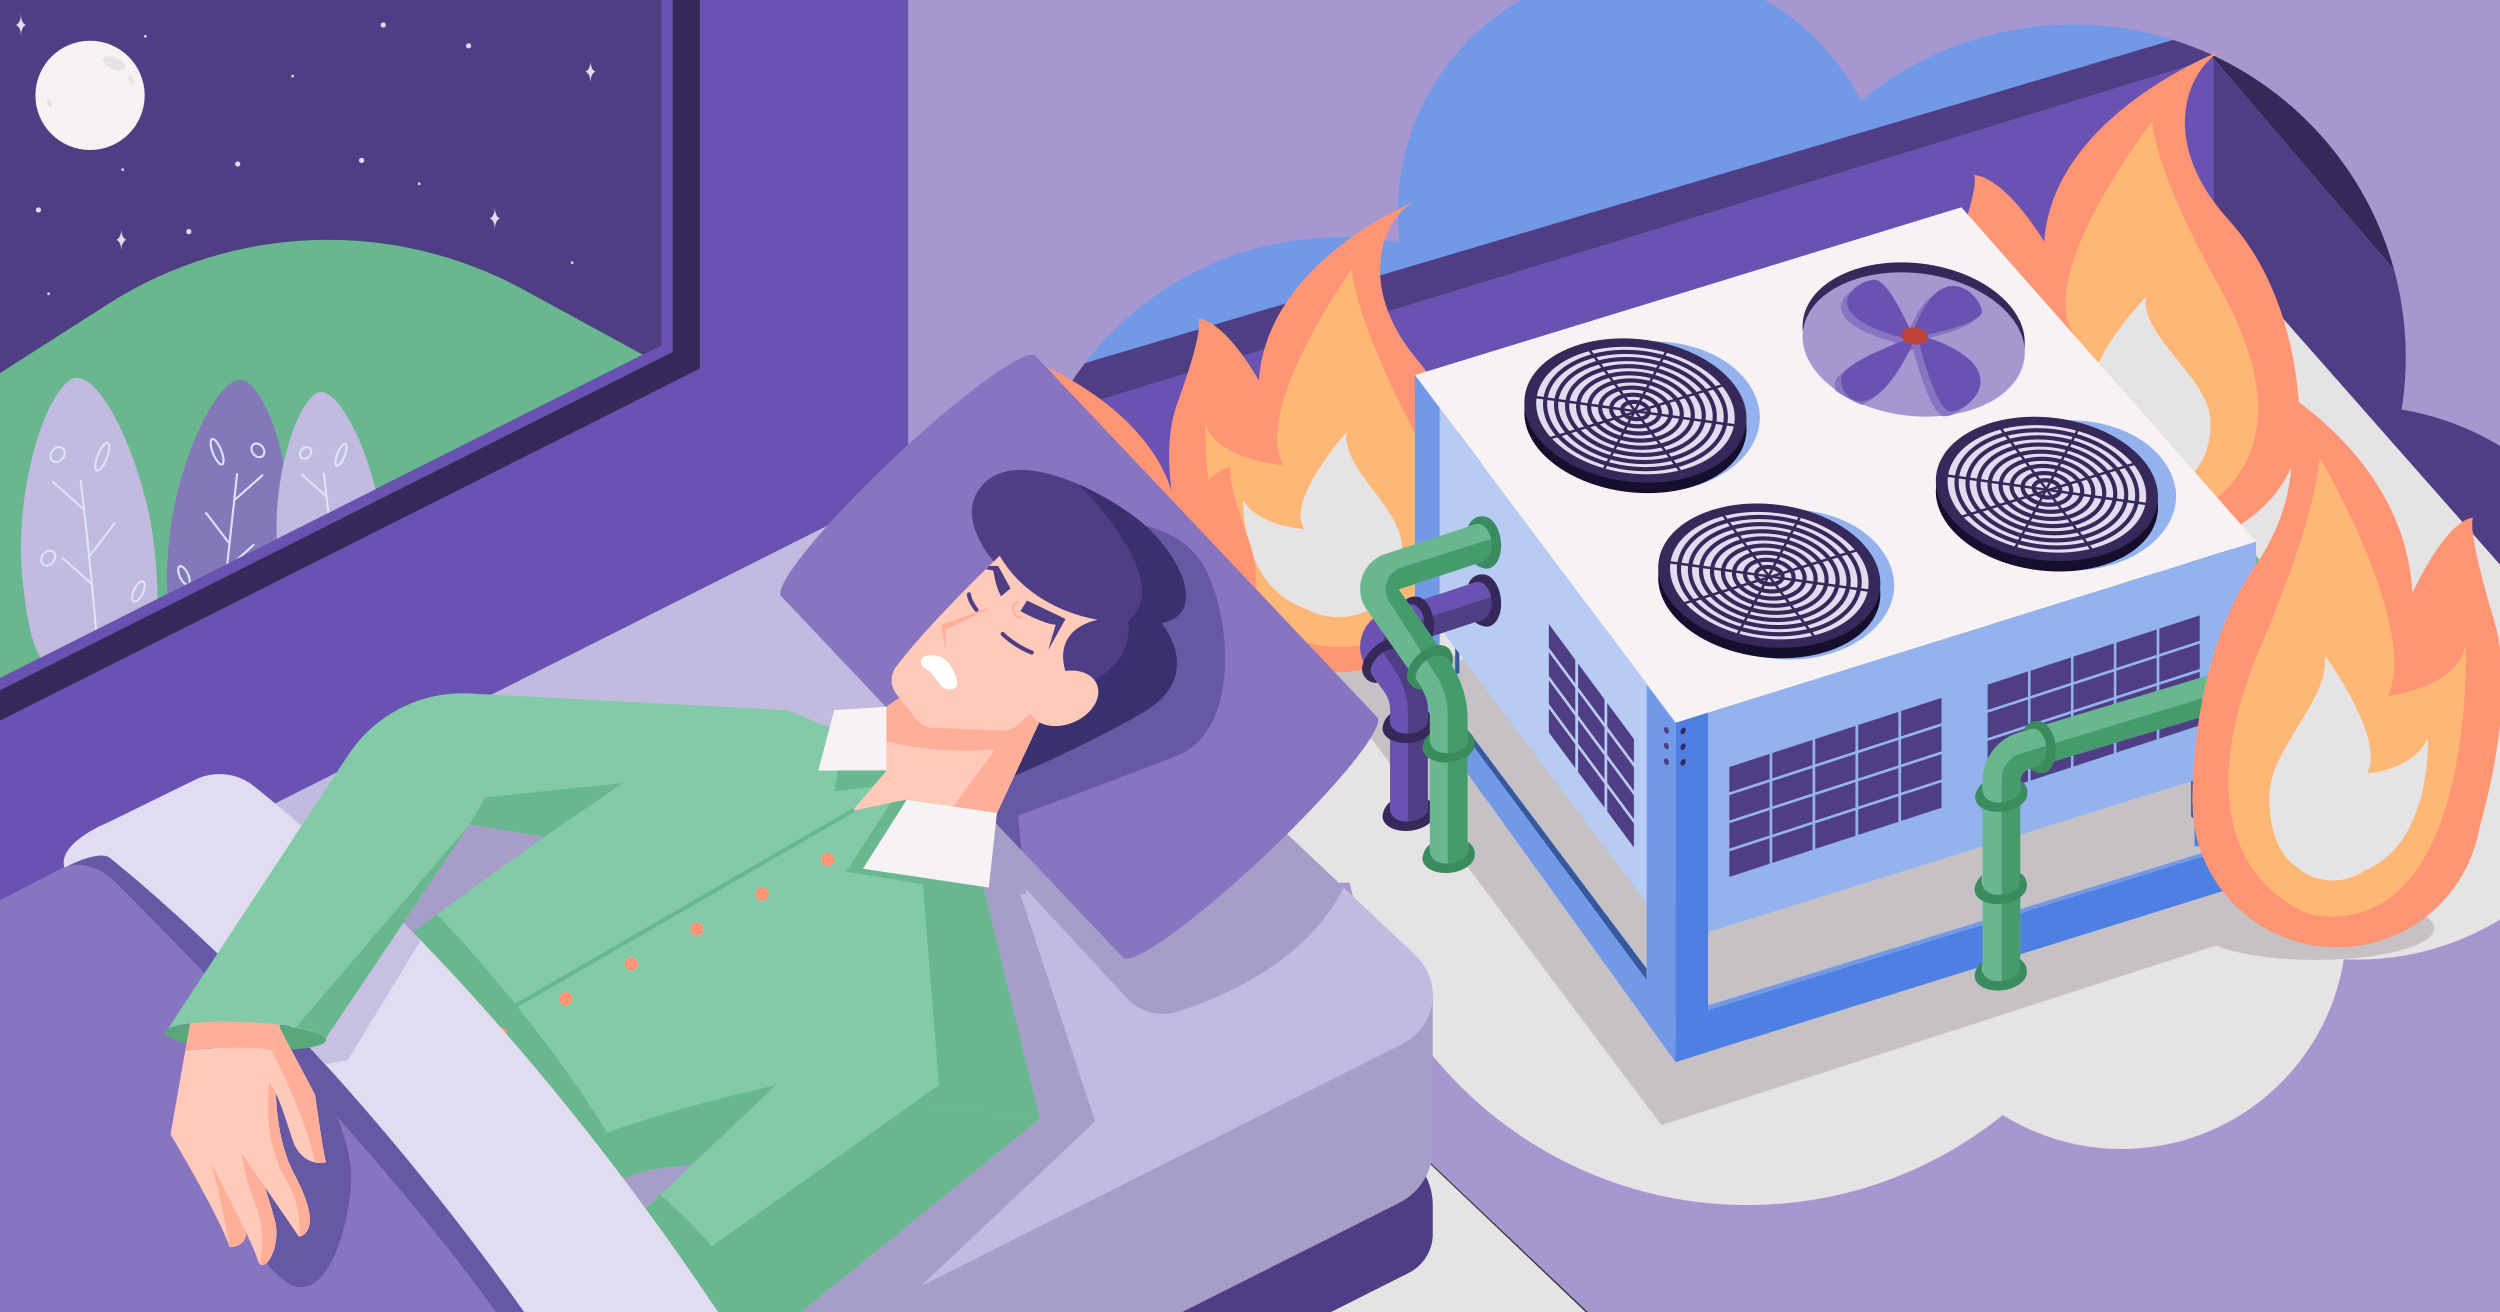 <svg xmlns="http://www.w3.org/2000/svg" xmlns:xlink="http://www.w3.org/1999/xlink" viewBox="0 0 1200 630"><rect x="0" y="0" width="1200" height="630" fill="#333333" stroke="none"/><style><![CDATA[.o{fill:#503e85}.p{fill:#94b3ee}.q{fill:#b8ccf3}.r{fill:#352959}.s{fill:none}.t{stroke-linejoin:round}.u{fill:#69b78e}.v{fill:#e5e3e4}.w{fill:#f0f}.x{stroke-linecap:round}.y{stroke-miterlimit:10}.z{fill:#ffcaba}.AA{fill:#ffaf98}.AB{fill:#6a52b2}.AC{fill:#7199e8}.AD{fill:#ff9575}.AE{fill:#e1dcf0}.AF{stroke-width:2}.AG{fill:#3a8c5f}.AH{fill:#ffb776}.AI{fill:#8875c1}.AJ{fill:#4d80e2}.AK{fill:#f7f3f5}.AL{fill:#150e2d}.AM{stroke:#352959}.AN{stroke:#dbe6f9}.AO{fill:#dbe6f9}.AP{fill:#c3bae0}.AQ{fill:#83cba8}]]></style><path d="M435.9 0v320.2L0 492.9V0z" class="AB"/><path d="M435.9 0v320.2L762.34 630H1200V0z" fill="#a697d1"/><path d="M0 345.88l335.9-168.95V0H0z" class="r"/><path d="M0 325.44l317.44-159.66V0H0z" class="o"/><path d="M761.34 630L435.9 320.2 0 536.9V630z" class="v"/><path d="M995.08 11.82c-38.67 0-74.12 13.75-101.75 36.62A118.27 118.27 0 0 0 847.14-.01H730.1C694.78 20.3 671 58.4 671 102.06c0 4.9.33 9.7.9 14.44-9.18-1.7-18.64-2.63-28.3-2.63-85.58 0-154.95 69.37-154.95 154.95 0 5.6.3 11.1.88 16.54h616.25V56.44c-28.7-27.62-67.72-44.62-110.7-44.62z" class="AC"/><path d="M1062.4 28L505.24 199c-10.6 20.98-16.6 44.7-16.6 69.82a156.89 156.89 0 0 0 1.61 22.35l572.16-176.3V28z" class="AB"/><path d="M1062.4 114.88L490.18 290.63c10.6 75.25 75.24 133.14 153.42 133.14 1.42 0 2.82-.07 4.24-.1 18.66 88.4 97.08 154.74 191.03 154.74 46.38 0 88.95-16.2 122.45-43.2 16.55 10.32 36.1 16.3 57.03 16.3 53.88 0 98.53-39.45 106.68-91.03 2.02.1 4.05.15 6.1.15 25.22 0 48.8-7.03 68.88-19.24V271l-137.6-156.1z" class="v"/><g fill="#c6c1c4"><path d="M642.44 333.4l155 206.6 377.8-122.28L998.55 232.9z"/><ellipse cx="642.44" cy="318.2" rx="57" ry="15.21"/><ellipse cx="571.75" cy="361.98" rx="57" ry="15.21"/><ellipse cx="1111.42" cy="445.54" rx="57" ry="15.21"/></g><path d="M698.5 323.8l2.02-.8V193.04l-2.02-2.97zm354.9-66.92v136.26l-1.64-1.07V257.4z" fill="#35589e"/><path d="M1071.77 251.14l-18.38 5.74v149.3h18.38z" class="AJ"/><g class="AG"><path d="M672.28 292.35a2.92 2.92 0 0 0-.24-.37l-2.38-3.47c-1.72-2.5 1.02-7.36 4.97-10.07s7.8-1.86 9.52.73l1.6 2.35c.6-2.07.5-4.26-.5-6.5-.97-2.18-3.23-3.16-6-2.94-2.12.17-4.54 1.06-6.9 2.67-3.17 2.18-5.55 5.2-6.6 8.12-.74 2.04-.85 4.02-.1 5.6 1.38 2.85 3.8 4.05 6.6 3.9z"/><use xlink:href="#B"/><use xlink:href="#B" x="340.4" y="66.48"/><path d="M1079.57 294.4l-.27-.35-2.7-3.22c-1.95-2.32.3-7.42 3.97-10.5 3.67-3.08 7.6-2.6 9.54-.2l1.83 2.18c.4-2.12.1-4.3-1.12-6.42-1.18-2.07-3.52-2.83-6.24-2.35-2.1.38-4.4 1.5-6.6 3.33-2.95 2.48-5.02 5.73-5.8 8.72-.54 2.1-.45 4.08.45 5.57 1.64 2.7 4.15 3.67 6.93 3.24z"/><use xlink:href="#B" x="393.41" y="50.48"/></g><g class="o"><path d="M1058.46 24.9a159.65 159.65 0 0 0-15.41-5.75l-522.2 155.1a154.74 154.74 0 0 0-15.6 24.73L1062.4 28l-3.95-3.08z"/><path d="M1152.77 196.62a161.27 161.27 0 0 0 1.98-25.12c0-14.46-1.93-28.47-5.54-41.8L1062.4 28v86.87L1200 271v-56.9c-14.22-8.63-30.18-14.68-47.23-17.48z"/></g><path d="M1058.46 24.9l3.95 3.1 86.8 101.7c-12.75-47.16-46.57-85.66-90.75-104.8z" class="r"/><g class="AD"><path d="M709.84 265.62s1.92-55.45-29.33-92.6-15.5-70.24-1.15-76.37c0 0-106.1 42.28-66.32 128.28l96.8 40.7z"/><path d="M577.72 290s-26.28-59.08-12.6-96.5 10.07-40.46 10.07-40.46 14.68-1.64 37.86 46.2S577.72 290 577.72 290z"/><ellipse cx="640.46" cy="265.62" rx="69.38" ry="57.09"/></g><path d="M652.22 309.93s71.27-16.76 24.58-106.7c-27.78-53.52-27.9-74.2-27.9-74.2s-48.24 67.37-32.83 94.4c0 0-34.37-3.3-37.33-20.74 0 0-5.63 117 73.48 107.25z" class="AH"/><g class="v"><ellipse cx="642.44" cy="274.09" rx="26.94" ry="22.16"/><path d="M661.2 290s12.4-6.17 11.74-27.7c-.57-18.7-29.02-37.35-26.65-54.83 0 0-29.63 33.25-20.15 46.45 0 0-21.63-.7-29.33-13.9 0 0-2 41.36 30.13 52.2L661.2 290z"/></g><g class="AD"><path d="M1103.8 205.1s2.23-59.63-34.06-99.58c-36.3-39.95-18-75.53-1.34-82.12 0 0-123.2 45.47-77.02 137.93l112.42 43.77z"/><path d="M950.37 231.32s-30.52-63.53-14.64-103.78 11.7-43.5 11.7-43.5 17.05-1.76 43.97 49.66-41.03 97.63-41.03 97.63z"/><ellipse cx="1023.24" cy="205.11" rx="80.57" ry="61.38"/></g><path d="M1036.9 252.76s82.77-18.03 28.55-114.74c-32.26-57.54-32.4-79.78-32.4-79.78s-56.02 72.44-38.13 101.5c0 0-39.92-3.55-43.36-22.3.01 0-6.53 125.8 85.34 115.32z" class="AH"/><g class="v"><ellipse cx="1025.54" cy="214.22" rx="31.28" ry="23.83"/><path d="M1047.33 231.32s14.4-6.63 13.63-29.78c-.66-20.1-33.7-40.16-30.95-58.96 0 0-34.4 35.76-23.4 49.94 0 0-25.12-.76-34.07-14.96 0 0-2.32 44.47 35 56.14l39.8-2.38z"/></g><path d="M1082.9 259.98l-278.46 86.94-125.3-166.88 262.3-80.56z" class="AK"/><ellipse transform="matrix(.122 -.993 .993 .122 646.629 1053.006)" cx="918.51" cy="161" rx="34.24" ry="53.53" class="r"/><ellipse transform="matrix(.122 -.993 .993 .122 641.881 1057.207)" cx="918.51" cy="165.79" rx="34.24" ry="53.53" fill="#a697d1"/><use xlink:href="#C" class="p"/><ellipse transform="matrix(.122 -.993 .993 .122 465.902 1090.162)" cx="849.15" cy="281.74" rx="34.24" ry="53.53" class="AL"/><g transform="matrix(.122 -.993 .993 .122 470.892 1085.749)"><ellipse cx="849.15" cy="276.71" rx="34.24" ry="53.53" class="r"/><ellipse cx="849.15" cy="276.71" rx="31.24" ry="48.84" class="AE"/></g><g class="w"><use xlink:href="#D"/><path d="M827.36 248.12l.48-.36 44.376 59.106-.48.36z"/></g><g class="r"><use xlink:href="#E"/><path d="M807.48 290.48a.61.61 0 0 1-.58-.43c-.1-.32.08-.66.4-.75l83.84-25.75c.32-.1.66.08.75.4s-.08.66-.4.75l-83.84 25.75c-.05.02-.1.03-.17.03z"/><use xlink:href="#F"/><use xlink:href="#G"/></g><g class="w"><use xlink:href="#D"/><path d="M854.56 308.58c-22.54 0-44.6-10.35-51.9-25.35-3.3-6.74-3.27-13.6.06-19.84 4.9-9.17 16.6-15.86 31.32-17.9 25.6-3.54 53.25 7.54 61.6 24.7h0c3.3 6.74 3.26 13.6-.06 19.84-4.9 9.17-16.6 15.86-31.32 17.9-3.22.44-6.47.65-9.7.65zm-10.8-63.14c-3.22 0-6.45.2-9.65.65-14.53 2-26.07 8.58-30.87 17.58-3.23 6.06-3.25 12.73-.05 19.3 8.26 16.94 35.62 27.87 61 24.36 14.53-2 26.07-8.58 30.87-17.58 3.23-6.06 3.25-12.73.05-19.3-7.22-14.8-29.02-25-51.34-25z"/></g><g transform="matrix(.122 -.993 .993 .122 470.892 1085.749)" class="s t AF AM"><ellipse cx="849.15" cy="276.71" rx="4.11" ry="6.42"/><ellipse cx="849.15" cy="276.71" rx="7.5" ry="11.72"/><ellipse cx="849.15" cy="276.71" rx="10.89" ry="17.02"/><ellipse cx="849.15" cy="276.71" rx="14.28" ry="22.33"/><ellipse cx="849.15" cy="276.71" rx="17.67" ry="27.63"/><ellipse cx="849.15" cy="276.71" rx="21.06" ry="32.93"/><ellipse cx="849.15" cy="276.71" rx="24.45" ry="38.23"/><ellipse cx="849.15" cy="276.71" rx="27.84" ry="43.54"/><ellipse cx="849.15" cy="276.71" rx="31.24" ry="48.84"/></g><use xlink:href="#C" x="135.33" y="-42.74" class="p"/><ellipse transform="matrix(.122 -.993 .993 .122 624.183 1185.944)" cx="982.43" cy="240.16" rx="34.24" ry="53.53" class="AL"/><g transform="matrix(.122 -.993 .993 .122 629.172 1181.531)"><ellipse cx="982.43" cy="235.13" rx="34.24" ry="53.53" class="r"/><ellipse cx="982.43" cy="235.13" rx="31.24" ry="48.84" class="AE"/></g><g class="w"><use xlink:href="#H"/><path d="M960.643 206.545l.48-.36 44.376 59.106-.48.36z"/></g><g class="r"><use xlink:href="#E" x="133.28" y="-41.57"/><use xlink:href="#I"/><use xlink:href="#F" x="133.3" y="-41.58"/><path d="M966.9 264.35c-.1 0-.2-.02-.28-.07-.3-.16-.4-.52-.25-.8l30.37-57.3c.16-.3.52-.4.82-.25.3.16.4.52.25.82l-30.37 57.3a.63.63 0 0 1-.54.31z"/></g><g class="w"><use xlink:href="#H"/><path d="M987.84 267c-22.54 0-44.6-10.35-51.9-25.35-3.3-6.74-3.27-13.6.06-19.84 4.9-9.17 16.6-15.86 31.32-17.9 25.6-3.54 53.25 7.54 61.6 24.7h0c3.3 6.74 3.27 13.6-.06 19.84-4.9 9.17-16.6 15.86-31.32 17.9-3.22.43-6.47.65-9.7.65zm-10.8-63.15c-3.22 0-6.45.2-9.65.65-14.53 2-26.07 8.58-30.87 17.58-3.23 6.06-3.25 12.73-.05 19.3 8.26 16.94 35.62 27.87 61 24.36 14.53-2 26.07-8.58 30.87-17.58 3.23-6.06 3.25-12.73.05-19.3-7.22-14.8-29.02-25-51.34-25z"/></g><g transform="matrix(.122 -.993 .993 .122 629.172 1181.531)" class="s t AF AM"><ellipse cx="982.43" cy="235.13" rx="4.11" ry="6.42"/><ellipse cx="982.43" cy="235.13" rx="7.5" ry="11.72"/><ellipse cx="982.43" cy="235.13" rx="10.89" ry="17.02"/><ellipse cx="982.43" cy="235.13" rx="14.28" ry="22.33"/><ellipse cx="982.43" cy="235.13" rx="17.67" ry="27.63"/><ellipse cx="982.43" cy="235.13" rx="21.06" ry="32.93"/><ellipse cx="982.43" cy="235.13" rx="24.45" ry="38.23"/><ellipse cx="982.43" cy="235.13" rx="27.84" ry="43.54"/><ellipse cx="982.43" cy="235.13" rx="31.24" ry="48.84"/></g><use xlink:href="#C" x="-64.48" y="-80.59" class="p"/><ellipse transform="matrix(.122 -.993 .993 .122 488.21 956.827)" cx="784.94" cy="202.46" rx="34.24" ry="53.53" class="AL"/><g transform="matrix(.122 -.993 .993 .122 493.199 952.414)"><ellipse cx="784.94" cy="197.43" rx="34.24" ry="53.53" class="r"/><ellipse cx="784.94" cy="197.43" rx="31.24" ry="48.84" class="AE"/></g><g class="w"><use xlink:href="#J"/><path d="M763.14 168.842l.48-.36 44.376 59.106-.48.36z"/></g><g class="r"><path d="M807.15 227.55c-.18 0-.36-.08-.48-.24l-44.34-59.06c-.2-.27-.15-.64.12-.84s.64-.15.84.12l44.34 59.06c.2.27.15.64-.12.84a.62.62 0 0 1-.36.12z"/><use xlink:href="#I" x="-197.5" y="-37.7"/><path d="M833.3 204.88c-.03 0-.06 0-.1-.01l-96.8-13.78a.6.6 0 0 1-.51-.68c.05-.33.36-.55.68-.5l96.8 13.78a.6.6 0 0 1 .51.68.6.6 0 0 1-.59.52z"/><use xlink:href="#G" x="-64.21" y="-79.28"/></g><g class="w"><use xlink:href="#J"/><path d="M790.35 229.3c-22.54 0-44.6-10.35-51.9-25.35-3.3-6.74-3.27-13.6.06-19.84 4.9-9.17 16.6-15.86 31.32-17.9 25.6-3.54 53.25 7.54 61.6 24.7 3.3 6.74 3.27 13.6-.06 19.84-4.9 9.17-16.6 15.86-31.32 17.9-3.22.43-6.48.65-9.7.65zm-10.8-63.15c-3.22 0-6.45.2-9.65.65-14.53 2-26.07 8.58-30.87 17.58-3.23 6.06-3.25 12.73-.05 19.3 8.26 16.94 35.62 27.87 61 24.36 14.53-2 26.07-8.58 30.87-17.58 3.23-6.06 3.25-12.73.05-19.3-7.22-14.8-29.03-25-51.34-25z"/></g><g transform="matrix(.122 -.993 .993 .122 493.199 952.414)" class="s t AF AM"><ellipse cx="784.94" cy="197.43" rx="4.11" ry="6.42"/><ellipse cx="784.94" cy="197.43" rx="7.5" ry="11.72"/><ellipse cx="784.94" cy="197.43" rx="10.89" ry="17.02"/><ellipse cx="784.94" cy="197.43" rx="14.28" ry="22.33"/><ellipse cx="784.94" cy="197.43" rx="17.67" ry="27.63"/><ellipse cx="784.94" cy="197.43" rx="21.06" ry="32.93"/><ellipse cx="784.94" cy="197.43" rx="24.45" ry="38.23"/><ellipse cx="784.94" cy="197.43" rx="27.84" ry="43.54"/><ellipse cx="784.94" cy="197.43" rx="31.24" ry="48.84"/></g><path d="M679.15 180.04v105.3l125.3 166.87V346.92z" class="q"/><path d="M1082.9 365.26V259.98l-278.46 86.94V452.2z" class="p"/><path d="M691.03 336.25V195.87l-11.88-15.83V335.4l33.28 47.07h12.7l-34.1-46.23" class="AC"/><path d="M691.03 336.25L790.4 470.6v-5.64L693.16 335.4z" fill="#35589e"/><path d="M676.25 397.7a9.04 9.04 0 0 1-9.04-9.04v-47.8a15.2 15.2 0 0 0-2.87-8.92l-8.3-11.57c-3.2-4.57-4.02-10.23-2.26-15.52s5.8-9.33 11.1-11.08l43.1-14.24a9.04 9.04 0 0 1 11.42 5.75c1.57 4.74-1 9.86-5.75 11.43l-42.3 13.98 7.68 10.7c4.1 5.7 6.27 12.44 6.27 19.47v47.8c.01 5-4.04 9.04-9.04 9.04z" class="AB"/><path d="M685.3 388.65v-47.8c0-7.03-2.17-13.76-6.27-19.47l-7.68-10.7 42.3-13.98c4.7-1.55 7.25-6.57 5.8-11.27l-49.93 16.1c-5.47 1.76-7.78 8.25-4.65 13.07l5.04 7.76a36.44 36.44 0 0 1 5.88 19.85v55.44c.15.01.3.02.46.02 5 .03 9.05-4.02 9.05-9.02z" class="o"/><g class="r"><use xlink:href="#K"/><use xlink:href="#K" x="32.22" y="-10.65"/><path d="M661.25 327.8l-.25-.4-2.5-3.64c-1.8-2.62 1.07-7.72 5.22-10.57s8.2-1.96 10 .77l1.7 2.46c.62-2.17.53-4.48-.52-6.83-1.02-2.28-3.4-3.32-6.28-3.1-2.23.18-4.76 1.1-7.23 2.8-3.33 2.3-5.83 5.47-6.94 8.52-.78 2.14-.9 4.22-.1 5.87 1.44 3 3.97 4.28 6.92 4.1zm24.07 13.8l-.02.46-.02 4.4c-.02 3.18-5.28 5.74-10.32 5.7-5.03-.02-7.85-3.07-7.77-6.33v-3a9.67 9.67 0 0 0-3.46 5.9c-.46 2.46.9 4.66 3.4 6.12 1.93 1.12 4.54 1.8 7.54 1.82 4.04.02 7.9-1.18 10.56-3.05 1.86-1.32 3.14-2.96 3.43-4.77.54-3.26-.82-5.74-3.35-7.28zm0 42.2l-.02.46-.02 4.4c-.02 3.18-5.28 5.74-10.32 5.7-5.03-.02-7.85-3.07-7.77-6.33v-3a9.67 9.67 0 0 0-3.46 5.9c-.46 2.46.9 4.66 3.4 6.12 1.93 1.12 4.54 1.8 7.54 1.82 4.04.02 7.9-1.18 10.56-3.05 1.86-1.32 3.14-2.96 3.43-4.77.54-3.27-.82-5.74-3.35-7.28z"/></g><use xlink:href="#L" class="o"/><path d="M757.46 332.03l-15.22-20.6V295.9l15.22 20.6v15.54zm-14-21l12.8 17.33V316.9l-12.8-17.33v11.48z" class="q"/><path d="M756.85 316.7l14.02 18.96v13.5l-14.02-18.96z" class="o"/><path d="M771.47 351l-15.22-20.6v-15.54l15.22 20.6V351zm-14-21l12.8 17.33v-11.48l-12.8-17.33V330z" class="q"/><path d="M770.87 335.65l14 18.95v13.5l-14-18.95z" class="o"/><path d="M785.48 369.94l-15.22-20.6V333.8l15.22 20.6v15.54zm-14-20.98l12.8 17.33v-11.5l-12.8-17.33v11.5z" class="q"/><use xlink:href="#L" y="13.51" class="o"/><path d="M757.46 345.54l-15.22-20.6V309.4l15.22 20.6v15.54zm-14-21l12.8 17.33V330.4l-12.8-17.33v11.48z" class="q"/><path d="M756.85 330.2l14.02 18.96v13.5l-14.02-18.95z" class="o"/><use xlink:href="#M" class="q"/><path d="M770.87 349.16l14 18.95v13.5l-14-18.96z" class="o"/><path d="M785.48 383.45l-15.22-20.6v-15.54l15.22 20.6v15.54zm-14-20.98l12.8 17.33v-11.48L771.47 351v11.48z" class="q"/><use xlink:href="#L" y="27.02" class="o"/><path d="M757.46 359.05l-15.22-20.6v-15.54l15.22 20.6v15.54zm-14-21l12.8 17.33V343.9l-12.8-17.33v11.48z" class="q"/><path d="M756.85 343.7l14.02 18.95v13.5l-14.02-18.95z" class="o"/><path d="M771.47 378l-15.22-20.6v-15.54l15.22 20.6V378zm-14-20.98l12.8 17.33v-11.48l-12.8-17.33v11.48z" class="q"/><use xlink:href="#L" x="28.03" y="64.93" class="o"/><use xlink:href="#M" x="14.01" y="32.46" class="q"/><use xlink:href="#L" y="40.53" class="o"/><use xlink:href="#M" x="-14.01" y="8.06" class="q"/><path d="M756.85 357.22l14.02 18.95v13.5l-14.02-18.95z" class="o"/><path d="M771.47 391.5l-15.22-20.6v-15.54l15.22 20.6v15.54zm-14-20.98l12.8 17.33v-11.48l-12.8-17.33v11.48z" class="q"/><use xlink:href="#L" x="28.03" y="78.44" class="o"/><path d="M785.48 410.47l-15.22-20.6v-15.54l15.22 20.6v15.54zm-14-21l12.8 17.33v-11.48L771.47 378v11.48z" class="q"/><use xlink:href="#N" class="o"/><use xlink:href="#O" class="p"/><use xlink:href="#N" x="20.62" y="-6.7" class="o"/><path d="M849.5 375.33v-14.78l21.8-7.1v14.78l-21.8 7.1zm1.2-13.9v12.24l19.4-6.32V355.1l-19.4 6.33z" class="p"/><path d="M870.72 354.27l20.6-6.7v13.5l-20.6 6.72z" class="o"/><path d="M870.12 368.6v-14.78l21.8-7.1v14.78l-21.8 7.1zm1.2-13.9v12.24l19.4-6.32V348.4l-19.4 6.32z" class="p"/><path d="M829.5 381.22l20.6-6.72V388l-20.6 6.72z" class="o"/><use xlink:href="#O" y="13.51" class="p"/><use xlink:href="#N" x="20.62" y="6.8" class="o"/><use xlink:href="#O" x="20.6" y="6.79" class="p"/><use xlink:href="#N" x="41.22" y="0.08" class="o"/><path d="M870.12 382.12v-14.78l21.8-7.1V375l-21.8 7.1zm1.2-13.9v12.24l19.4-6.32V361.9l-19.4 6.32z" class="p"/><path d="M829.5 394.73l20.6-6.72v13.5l-20.6 6.7z" class="o"/><use xlink:href="#O" y="27.01" class="p"/><use xlink:href="#N" x="20.62" y="20.3" class="o"/><use xlink:href="#O" x="20.6" y="20.3" class="p"/><use xlink:href="#N" x="41.22" y="13.6" class="o"/><path d="M870.12 395.63v-14.78l21.8-7.1v14.78l-21.8 7.1zm1.2-13.9v12.24l19.4-6.32V375.4l-19.4 6.33z" class="p"/><path d="M829.5 408.23l20.6-6.7v13.5l-20.6 6.7z" class="o"/><path d="M828.9 422.57V407.8l21.8-7.1v14.78l-21.8 7.1zm1.2-13.9v12.24l19.4-6.32v-12.24l-19.4 6.32z" class="p"/><use xlink:href="#N" x="20.62" y="33.82" class="o"/><use xlink:href="#O" x="20.6" y="33.81" class="p"/><use xlink:href="#N" x="41.22" y="27.1" class="o"/><use xlink:href="#O" x="41.22" y="27.09" class="p"/><path d="M891.33 347.56l20.6-6.72v13.5l-20.6 6.7z" class="o"/><path d="M890.73 361.9V347.1l21.8-7.1v14.78l-21.8 7.1zm1.2-13.9v12.24l19.4-6.32v-12.24l-19.4 6.32z" class="p"/><use xlink:href="#N" x="82.44" y="-26.86" class="o"/><path d="M911.34 355.18V340.4l21.8-7.1v14.78l-21.8 7.1zm1.2-13.9v12.24l19.4-6.32v-12.24l-19.4 6.32z" class="p"/><path d="M891.33 361.06l20.6-6.7v13.5l-20.6 6.7z" class="o"/><use xlink:href="#O" x="61.83" y="-6.65" class="p"/><use xlink:href="#N" x="82.44" y="-13.35" class="o"/><path d="M911.34 368.7V353.9l21.8-7.1v14.78l-21.8 7.1zm1.2-13.9v12.24l19.4-6.32v-12.24l-19.4 6.32z" class="p"/><path d="M891.33 374.57l20.6-6.7v13.5l-20.6 6.72z" class="o"/><path d="M890.73 388.9v-14.78l21.8-7.1v14.78l-21.8 7.1zm1.2-13.9v12.24l19.4-6.32V368.7l-19.4 6.32z" class="p"/><path d="M911.94 367.86l20.6-6.72v13.5l-20.6 6.7z" class="o"/><path d="M911.34 382.2V367.4l21.8-7.1v14.78l-21.8 7.1zm1.2-13.9v12.24l19.4-6.32v-12.24l-19.4 6.32z" class="p"/><use xlink:href="#N" x="61.83" y="20.38" class="o"/><path d="M890.73 402.42v-14.78l21.8-7.1v14.78l-21.8 7.1zm1.2-13.9v12.24l19.4-6.32V382.2l-19.4 6.32z" class="p"/><path d="M911.94 381.36l20.6-6.7v13.5l-20.6 6.7z" class="o"/><use xlink:href="#O" x="82.44" y="13.65" class="p"/><use xlink:href="#N" x="123.95" y="-39.53" class="o"/><use xlink:href="#O" x="123.95" y="-39.55" class="p"/><use xlink:href="#N" x="144.56" y="-46.25" class="o"/><path d="M973.46 335.8V321l21.8-7.1v14.78l-21.8 7.1zm1.2-13.9v12.24l19.4-6.32v-12.24l-19.4 6.32z" class="p"/><use xlink:href="#N" x="165.17" y="-52.97" class="o"/><path d="M994.07 329.07V314.3l21.8-7.1v14.78l-21.8 7.1zm1.2-13.9v12.24l19.4-6.32v-12.24l-19.4 6.32z" class="p"/><path d="M953.45 341.68l20.6-6.72v13.5l-20.6 6.7z" class="o"/><path d="M952.85 356.02v-14.78l21.8-7.1v14.78l-21.8 7.1zm1.2-13.9v12.24l19.4-6.32V335.8l-19.4 6.32z" class="p"/><use xlink:href="#N" x="144.56" y="-32.74" class="o"/><use xlink:href="#O" x="144.56" y="-32.75" class="p"/><use xlink:href="#N" x="165.17" y="-39.46" class="o"/><path d="M994.07 342.58V327.8l21.8-7.1v14.78l-21.8 7.1zm1.2-13.9v12.24l19.4-6.32v-12.24l-19.4 6.32z" class="p"/><path d="M953.45 355.18l20.6-6.7v13.5l-20.6 6.7z" class="o"/><path d="M952.85 369.52v-14.78l21.8-7.1v14.78l-21.8 7.1zm1.2-13.9v12.24l19.4-6.32V349.3l-19.4 6.32z" class="p"/><use xlink:href="#N" x="144.56" y="-19.23" class="o"/><use xlink:href="#O" x="144.56" y="-19.25" class="p"/><use xlink:href="#N" x="165.17" y="-25.95" class="o"/><path d="M994.07 356.1V341.3l21.8-7.1v14.78l-21.8 7.1zm1.2-13.9v12.24l19.4-6.32v-12.24l-19.4 6.32z" class="p"/><path d="M953.45 368.7l20.6-6.7v13.5l-20.6 6.72z" class="o"/><path d="M952.85 383.03v-14.78l21.8-7.1v14.78l-21.8 7.1zm1.2-13.9v12.24l19.4-6.32V362.8l-19.4 6.32z" class="p"/><path d="M974.06 361.98l20.6-6.72v13.5l-20.6 6.7z" class="o"/><path d="M973.46 376.32v-14.78l21.8-7.1v14.78l-21.8 7.1zm1.2-13.9v12.24l19.4-6.32V356.1l-19.4 6.32z" class="p"/><use xlink:href="#N" x="165.17" y="-12.44" class="o"/><use xlink:href="#O" x="165.17" y="-12.45" class="p"/><path d="M1015.28 308l20.6-6.7v13.5l-20.6 6.7z" class="o"/><use xlink:href="#O" x="185.77" y="-59.7" class="p"/><use xlink:href="#N" x="206.38" y="-66.4" class="o"/><path d="M1035.28 315.64v-14.78l21.8-7.1v14.78l-21.8 7.1zm1.2-13.9v12.24l19.4-6.32V295.4l-19.4 6.32z" class="p"/><path d="M1015.28 321.52l20.6-6.7v13.5l-20.6 6.72z" class="o"/><use xlink:href="#O" x="185.77" y="-46.19" class="p"/><path d="M1035.88 314.8l20.6-6.72v13.5l-20.6 6.7z" class="o"/><use xlink:href="#O" x="206.38" y="-52.9" class="p"/><use xlink:href="#N" x="185.78" y="-32.67" class="o"/><path d="M1014.67 349.37V334.6l21.8-7.1v14.78l-21.8 7.1zm1.2-13.9v12.24l19.4-6.32v-12.24l-19.4 6.32z" class="p"/><path d="M1035.88 328.3l20.6-6.7v13.5l-20.6 6.7z" class="o"/><path d="M1035.28 342.65v-14.78l21.8-7.1v14.78l-21.8 7.1zm1.2-13.9V341l19.4-6.32v-12.24l-19.4 6.32z" class="p"/><use xlink:href="#N" x="185.78" y="-19.16" class="o"/><path d="M1014.67 362.88V348.1l21.8-7.1v14.78l-21.8 7.1zm1.2-13.9v12.24l19.4-6.32v-12.24l-19.4 6.32z" class="p"/><path d="M1035.88 341.82l20.6-6.7v13.5l-20.6 6.72z" class="o"/><use xlink:href="#O" x="206.38" y="-25.89" class="p"/><path d="M790.4 328.64v142.3l14.03 18.7V347.32z" class="AC"/><path d="M819.86 342.1v162.75l-15.65 4.9.23-162.82z" class="AJ"/><g class="r"><ellipse transform="matrix(.406 -.914 .914 .406 158.824 946.811)" cx="808.05" cy="351.18" rx="1.63" ry="1.12"/><ellipse transform="matrix(.406 -.914 .914 .406 151.927 951.292)" cx="808.05" cy="358.73" rx="1.63" ry="1.12"/><ellipse transform="matrix(.406 -.914 .914 .406 145.03 955.773)" cx="808.05" cy="366.28" rx="1.63" ry="1.12"/></g><g class="o"><ellipse transform="matrix(.914 -.406 .406 .914 -73.285 355.188)" cx="799.76" cy="350.17" rx="1.12" ry="1.63"/><ellipse transform="matrix(.914 -.406 .406 .914 -76.352 355.839)" cx="799.76" cy="357.71" rx="1.12" ry="1.63"/><ellipse transform="matrix(.914 -.406 .406 .914 -79.419 356.49)" cx="799.76" cy="365.26" rx="1.12" ry="1.63"/></g><path d="M695.36 417.6a9.04 9.04 0 0 1-9.04-9.04v-63.2a29.95 29.95 0 0 0-5.43-17.24l-24.85-35.55c-3.2-4.57-4.02-10.23-2.26-15.52s5.8-9.33 11.1-11.08l43.1-14.24c4.74-1.57 9.86 1 11.43 5.75s-1 9.86-5.75 11.43l-42.32 13.98 24.38 34.86c5.7 8.13 8.7 17.68 8.7 27.6v63.2c-.02 5-4.07 9.05-9.06 9.05z" class="u"/><path d="M704.4 408.55v-63.2a47.98 47.98 0 0 0-8.69-27.6l-24.38-34.86 42.32-13.98a9.05 9.05 0 0 0 5.75-11.43l-46.72 14.88c-6.82 2.17-9.74 10.2-5.9 16.25l22.76 35.84c3.5 5.53 5.37 11.94 5.37 18.5v74.63c.15.01.3.02.44.02 5 .01 9.05-4.04 9.05-9.04z" fill="#469b6c"/><g class="AG"><path d="M682.82 331l-.25-.4-2.5-3.64c-1.8-2.62 1.07-7.72 5.22-10.57s8.2-1.96 10 .77l1.7 2.46c.62-2.17.53-4.48-.52-6.83-1.02-2.28-3.4-3.32-6.28-3.1-2.23.18-4.76 1.1-7.23 2.8-3.33 2.3-5.83 5.47-6.94 8.52-.78 2.14-.9 4.22-.1 5.87 1.44 3 3.97 4.27 6.92 4.1z"/><use xlink:href="#K" x="32.22" y="-38.5"/></g><path d="M922.33 164.44a3 3 0 0 0-.31-1.16c-.03-.06-.07-.12-.1-.2 6.82-1.48 24.32-5.67 26.1-10.2 2.18-5.57-17.87-30.4-32.1 7.08-.64-.04-1.3-.02-1.93.06-.14.02-.28.05-.42.07-2.27-5.14-9.96-21.65-15.85-23.25-6.88-1.87-33.68 15.23 11.95 27.47.05.2.12.4.22.6.17.35.4.68.7.98-5.7 2.15-26.1 10.2-29.3 16.3-.7 1.37-.72 3.37-.1 5.37 3.7 2.6 7.9 4.9 12.46 6.77 5.7-2.04 13.02-9.3 21.25-26.3 1 .18 2.03.22 3.05.08.2-.03.4-.06.6-.1l-.1.12s7.24 29.15 14.02 31.56a3.25 3.25 0 0 0 .65.15l1.9-.23.88-.13c9.46-2.9 26.36-21.46-13.55-35.1z" class="AI"/><path d="M921.46 165.8s7.24 29.15 14.02 31.56c6.8 2.4 36-20-11.08-35.64l-2.94 4.08zm-4.24-6.56s-9.53-22.87-16.5-24.77c-6.98-1.9-34.43 15.7 13.88 27.97l2.62-3.2zm5.02 2s26.6-5.13 28.8-10.75-18.25-30.86-32.5 8.14l3.72 2.6zm-7.2 1.74s-27.07 9.73-30.76 16.85c-3.7 7.13 11.62 31.24 33.62-14.17l-2.86-2.68z" class="AB"/><ellipse transform="matrix(.122 -.993 .993 .122 646.328 1054.071)" cx="918.97" cy="161.71" rx="4.11" ry="6.42" fill="#bd4039"/><g class="AG"><use xlink:href="#P"/><use xlink:href="#P" y="53.07"/></g><path d="M706.05 373.45l98.16 136.3.03-20.46-88.7-119.8z" class="AC"/><path d="M1082.9 422.73l-278.7 87 .23-20.2L1083 403z" class="AJ"/><path d="M1061.88 407.92l1.72 1.13-243.74 75.7v-2.15z" class="AC"/><path d="M1106.1 295.13l-23.2-28.38v28.58l9.2 11.24c1.67 2.05 1.25 4.22 1 5.07-.26.84-1.13 2.88-3.66 3.64l-120.4 36.32c-10.42 3.14-17.43 12.57-17.43 23.46v90.02a9.04 9.04 0 0 0 9.04 9.04c5 0 9.04-4.05 9.04-9.04v-90.02c0-2.85 1.83-5.32 4.56-6.14l120.4-36.32a23.52 23.52 0 0 0 15.73-15.68 23.46 23.46 0 0 0-4.28-21.79z" class="u"/><path d="M969.68 465.1v-90.02c0-2.85 1.83-5.32 4.56-6.14l120.4-36.32a23.52 23.52 0 0 0 15.73-15.68c.54-1.75.85-3.54.97-5.33-1.62 4.64-5.3 8.57-10.58 10.18l-130.7 39.88c-5.46 1.66-9.2 6.7-9.2 12.4v100.05a9.04 9.04 0 0 0 8.8-9.03zm125.26-164.78l-12.04-15.65v10.67l9.2 11.24c1.67 2.05 1.25 4.22 1 5.07a5.47 5.47 0 0 1-2.5 3.15c6-2.07 8.24-9.44 4.35-14.48z" fill="#469b6c"/><g class="AG"><use xlink:href="#K" x="298.48" y="59.75"/><use xlink:href="#Q"/><use xlink:href="#Q" x="-0.26" y="85.75"/><use xlink:href="#Q" x="-0.26" y="44.3"/></g><g class="AD"><path d="M1052.42 385.4s-1.92-67.4 29.33-112.55 15.5-85.37 1.15-92.82c0 0 106.1 51.4 66.32 155.9l-96.8 49.48z"/><path d="M1184.54 415.03s26.28-71.8 12.6-117.3-10.07-49.17-10.07-49.17-14.68-2-37.86 56.13c-23.18 58.1 35.32 110.33 35.32 110.33z"/><circle cx="1121.79" cy="385.41" r="69.38"/></g><path d="M1110.04 439.26s-71.27-20.37-24.58-129.68c27.78-65.04 27.9-90.17 27.9-90.17s48.24 81.87 32.83 114.7c0 0 34.37-4 37.33-25.2 0 0 5.63 142.2-73.48 130.34z" class="AH"/><g class="v"><circle cx="1119.81" cy="395.7" r="26.94"/><path d="M1101.06 415.03s-12.4-7.5-11.74-33.65c.57-22.72 29.02-45.4 26.65-66.64 0 0 29.63 40.4 20.15 56.44 0 0 21.63-.85 29.33-16.9 0 0 2 50.26-30.13 63.45l-34.26-2.7z"/></g><g class="AD"><path d="M472.3 323.26s-1.7-48.7 25.8-81.34 13.63-61.7 1-67.08c0 0 93.3 37.14 58.33 112.67l-85.14 35.75z"/><path d="M588.52 344.66s23.1-51.9 11.1-84.77c-12.02-32.87-8.86-35.54-8.86-35.54s-12.9-1.44-33.3 40.57 31.07 79.74 31.07 79.74z"/><ellipse cx="533.33" cy="323.26" rx="61.02" ry="50.14"/></g><path d="M523 362.18s-62.68-14.72-21.62-93.72c24.43-47 24.54-65.17 24.54-65.17s42.43 59.17 28.88 82.9c0 0 30.23-2.9 32.84-18.2-.01 0 4.94 102.76-64.64 94.2z" class="AH"/><g class="v"><ellipse cx="531.59" cy="330.7" rx="23.69" ry="19.47"/><path d="M515.1 344.66s-10.9-5.42-10.32-24.32c.5-16.42 25.52-32.8 23.44-48.16 0 0 26.06 29.2 17.72 40.8 0 0 19.02-.62 25.8-12.22 0 0 1.76 36.33-26.5 45.86l-30.14-1.95z"/></g><path d="M0 331.33l322.9-162.4V0h-5.47v165.78L0 325.44z" class="AB"/><path d="M0 325.44V179.1L51.76 146c60.25-38.53 136.7-41.2 199.48-6.97l57.27 31.22L0 325.44z" class="u"/><path d="M118.8 183.48c-12.32-8.96-33.4 37.04-37.28 73-1.22 11.3-1.77 20.77-1.2 28.56L140.07 255c-.47-31.6-10.8-63.88-21.28-71.5z" fill="#8478ba"/><g class="s t AN"><ellipse transform="matrix(.929 -.369 .369 .929 -72.685 53.761)" cx="104.24" cy="216.95" rx="2.08" ry="6.55"/><ellipse transform="matrix(.781 -.624 .624 .781 -107.843 124.685)" cx="123.9" cy="216.14" rx="2.78" ry="3.54"/><path d="M112.84 239.77l13.08-11.6m-16.32 32.06l-10.67-13.98" class="x y"/></g><path d="M114.3 227.66a.51.51 0 0 0-.44-.56c-.28-.04-.52.16-.56.44l-4.7 43.28 1.05-.53 4.64-42.63zM91.1 276.4c-.77-2.32-2.56-4.87-4.2-5.1-.54-.08-1.02.1-1.35.5-.66.8-.68 2.38-.06 4.25.63 1.9 1.94 3.92 3.3 4.73l1.28-.64c-.06.02-.12.03-.22.02-.96-.14-2.6-2-3.4-4.43-.56-1.7-.46-2.9-.12-3.3a.41.41 0 0 1 .34-.16.34.34 0 0 1 .1.01c.96.14 2.6 2 3.4 4.43.56 1.7.46 2.9.12 3.3-.02.02-.04.03-.06.05l1.3-.66c.1-.8-.04-1.85-.42-3zm30.98-15.13c-.18-.2-.5-.23-.7-.04l-8.24 7.3 3.48-1.75 5.42-4.8c.22-.18.24-.5.05-.7z" class="AO"/><path d="M74.02 262.37c-4.23-39.3-27.27-89.55-40.72-79.76-13.46 9.8-26.7 56.8-22.47 96.08 1.9 17.56 4.17 29.52 8.56 37l56.2-28.26c.06-7.22-.53-15.54-1.56-25.06z" class="AP"/><g class="s t AN"><ellipse transform="matrix(.369 -.929 .929 .369 -172.659 184.035)" cx="49.2" cy="219.17" rx="7.15" ry="2.27"/><ellipse transform="matrix(.424 -.905 .905 .424 -218.752 223.789)" cx="66.62" cy="283.93" rx="5.26" ry="2.24"/><ellipse transform="matrix(.624 -.781 .781 .624 -200.683 118.753)" cx="23.15" cy="268.06" rx="3.87" ry="3.04"/><ellipse transform="matrix(.624 -.781 .781 .624 -160.087 103.635)" cx="27.72" cy="218.29" rx="3.87" ry="3.04"/><path d="M39.8 244.1l-14.3-12.68m18.9 49.2l-14.3-12.67m13.25-1.5L55 251.18" class="x y"/></g><path d="M39.25 230.74a.5.5 0 0 0-.56-.44c-.27.03-.47.28-.44.56.08.63 4.3 35.35 7.34 71.65l.96-.48c-3-36.2-7.22-70.67-7.3-71.3z" class="AO"/><path d="M151.18 189.2c-9.9 7.2-19.66 39.85-18.33 69.43l47.43-23.85c-6.6-26.52-20.4-51.93-29.1-45.58z" class="AP"/><g class="s t AN"><ellipse transform="matrix(.369 -.929 .929 .369 -99.449 289.938)" cx="163.79" cy="218.2" rx="5.68" ry="1.8"/><ellipse transform="matrix(.624 -.781 .781 .624 -114.775 196.311)" cx="146.75" cy="217.51" rx="3.07" ry="2.41"/><path d="M156.34 238L145 227.93" class="x y"/></g><path d="M156 227.37c-.03-.27-.28-.47-.56-.44-.27.03-.47.28-.44.56l2.15 18.9.95-.48-2.1-18.54z" class="AO"/><circle cx="43.22" cy="45.78" r="26.22" class="AK"/><g class="v"><ellipse transform="matrix(.414 -.91 .91 .414 4.462 67.671)" cx="54.78" cy="30.37" rx="2.81" ry="5.7"/><ellipse transform="matrix(.931 -.364 .364 .931 -9.612 25.531)" cx="62.95" cy="38.28" rx="1.07" ry="2.18"/><ellipse transform="matrix(.931 -.364 .364 .931 -16.395 12.045)" cx="23.77" cy="49.54" rx="1.07" ry="2.18"/></g><path d="M687.72 592.27v-13.84a30.43 30.43 0 0 0-6.23-18.45l-11.16-14.64L490.42 630H638.4l37.8-19c7.07-3.56 11.53-10.8 11.53-18.72z" class="o"/><path d="M671.62 577.37a29.23 29.23 0 0 0 16.1-26.11v-75.02L372.02 630h194.95l104.65-52.63z" fill="#a69dc9"/><path d="M679.6 458.72L438.8 231.36 0 452.06V630h416.87L673.4 500.97c16.15-8.13 19.33-29.83 6.18-42.25z" class="AP"/><g fill="#a69dc9"><path d="M528.4 249.8s34.67-1.64 48.6 20.58 19.26 80-11.85 92.3c-31.1 12.3-76.5 28.85-76.5 28.85l3.9 37.74h-2.8l35.94 108.97-83.7 79.13L416.87 630l-98.1-.22-164.52-189.9 60.17-63.7 211-19.46L528.4 249.8z"/><path d="M477.48 410.47l63.42 68.64c6.24 6.75 15.83 9.27 24.58 6.45 22-7.1 62.52-24.47 79.37-59.64l-47.35-44.7-112.46 5.96-7.56 23.3z"/></g><path d="M496.817 170.584l163.976 173.38L538.77 459.368 374.794 285.99z" class="AI"/><path d="M565.15 362.66c31.1-12.3 25.78-70.07 11.85-92.3s-48.6-20.58-48.6-20.58l-94.78 98.43 56.75 60-1.73-16.7c0-.01 45.4-16.56 76.5-28.86z" fill="#6758a5"/><g class="AI"><ellipse transform="matrix(.727 -.687 .687 .727 -111.991 521.997)" cx="599.8" cy="401.69" rx="83.98" ry="11.18"/><ellipse transform="matrix(.727 -.687 .687 .727 -37.735 361.981)" cx="435.89" cy="228.4" rx="83.98" ry="11.18"/></g><path d="M477.72 270.3s-21.4-22.72-5.12-38.55 52.94 2.02 72.57 16.77 36.17 45.92 12.25 50.56c0 0 21.77 25.1-8.92 42.95-30.7 17.84-65.67 32-65.67 32l-5.1-103.73z" class="o"/><path d="M548.5 342.04c30.7-17.84 8.92-42.95 8.92-42.95 23.9-4.64 7.38-35.8-12.25-50.56-7.36-5.53-17.12-11.5-27.3-15.96 0 0 47.56 46.98 23.56 65.65 0 0 5.1 23.57-28.9 33.67-16.25 4.83-25.34 16.9-30.4 28.18l.7 13.97c0 .01 34.98-14.15 65.67-32z" fill="#3c2f70"/><path d="M502.35 339.2l-49.6 106.35-67.45-78.87 60.67-41.4z" class="z"/><path d="M445.96 325.27l-36 24.56c9.93 5.07 31.2 12.53 67.5 9.96l-45.1 61.95 19.5 22.8 1.23.2 49.23-105.55-56.4-13.92z" class="AA"/><path d="M409.2 389.15l26.05-5.35 33.3 27.86 30.6 125.25-181.3 23.8s-19.03.95-56.63 23.8l-73.28-129.44s99.93-74.7 129.44-90.4c29.5-15.7 60.43-23.8 60.43-23.8l46.4 18.8 1.25 10.23-16.24 19.27z" class="AQ"/><g class="u"><path d="M209.67 438.96s48.8 49.56 84.66 109.54l-25.93 15.2-72.58-114.5 13.85-10.23zm217.77-53.56l-21.25 32.96 36.78 6.06 6.5-38.5-14.22-2.12z"/><path d="M468.55 411.66l-6.97-5.83-19.56 6.7 8.68 108.36-39.9 27.6 88.35-11.6zM332.52 558.78l40.04-37.9s-81.78 17.55-115.1 37.9c-3.34 2.04-5.83 3.9-7.62 5.62l8.83 15.6c2.52.68 5.1 1.2 7.46 1.6 34.33-20 51.72-20.88 51.72-20.88l14.68-1.92z"/></g><path d="M435.25 383.8L414.2 417l60.43 9.04 3.9-35.77zm-9.8-13.92h-32.66l7.62-29.03 25.04-1.58z" class="AK"/><path d="M409.2 389.15L214.43 501.88" stroke="#69b78e" class="s t x y AF"/><g class="AD"><circle cx="397.24" cy="412.53" r="3.22"/><circle cx="365.84" cy="429.25" r="3.22"/><circle cx="334.43" cy="445.97" r="3.22"/><circle cx="303.02" cy="462.69" r="3.22"/><circle cx="271.62" cy="479.41" r="3.22"/><circle cx="240.21" cy="496.13" r="3.22"/></g><path d="M499.14 536.9L372.56 520.9l-72.75 68.84L326.26 630h57.95z" class="AQ"/><g class="u"><path d="M316.9 573.55s26.54 22.23 34.54 39.56l-18.44 10-27.66-38.6 11.56-10.95z"/><path d="M499.14 536.9l-60.28-7.63-121.95 86.48 9.3 14.17h58.1z"/></g><path d="M55.16 404.92S94.94 382.87 0 432.12V630h311.82v-20.28L55.16 404.92z" class="AI"/><g fill="#6758a5"><path d="M58.78 401.52l-26.04 14.03s12.04-2.88 22.26 7.57c0 0 118.44 116.53 183.25 206.9h26.6c-54.73-75.47-160.52-214.6-206.06-228.5z"/><path d="M201.96 451.36l-35.04 57.53-15.7 2.67s13.93 27.57 16.9 46.67c2.96 19.1-9.78 75.1-32.9 55.55s-40-73.76-40-73.76l18.73-64.92 60.96-51.84 27.04 28.1z"/></g><path d="M121.92 377.35c-8-6.4-19-7.6-28.22-3.1l-42 20.6s-24.15 9.47-20.82 21.63c0 0 16.6-9.02 22.03-4.6 31.25 25.4 111.56 95.52 198.8 218.05h93.06C248.26 485.4 155.7 404.4 121.92 377.35z" class="AE"/><path d="M166.93 508.9l35.04-57.53c-9.8-10.14-19.04-19.33-27.63-27.6l-55.95 47.58a1118.09 1118.09 0 0 1 37.59 39.41l10.95-1.87z" fill="#c7c0e2"/><ellipse transform="matrix(.045 -.999 .999 .045 -384.174 592.749)" cx="117.82" cy="497.23" rx="6.64" ry="38.76" fill="#58a87c"/><path d="M88.94 504.2l-7.07 40.32s24.38 40.85 28.28 54.07c0 0 9.6.6 8.1-10.8l.13-84.98c-13.12-.38-29.45 1.4-29.45 1.4z" class="z"/><path d="M118.26 587.8l.01-8.4-4.3-21.16-13.82-4.27c6.7 22.63 10 44.65 10 44.65s9.62.6 8.1-10.8z" class="AA"/><path d="M95.23 546.33s26.03 49.67 28.44 58.28c2.4 8.6 11.82-5.6 8.2-19.03-3.6-13.42-14.82-47.06-14.82-47.06l-21.83 7.8z" class="z"/><path d="M131.88 585.6c-2.22-8.25-7.3-24.12-10.9-35.14l-6-9.33s-.22 17.1 6.9 34.9c7.06 17.65 2.6 30.12 2.53 30.3 3.16 4.52 10.77-8.43 7.47-20.72z" class="AA"/><path d="M109.25 543.73l34.25 49.87s13.02-1.4-2.2-29.84-6.6-74.28-6.6-74.28l-34.54-2.92 9.1 57.17z" class="z"/><path d="M130.33 504.2l2.23 4.4c.65-11.25 2.13-19.13 2.13-19.13l-34.54-2.92 2.64 16.56c9.44-.53 21.3-.7 27.54 1.1zm10.97 59.56c-6.6-12.3-8.7-27.88-9-41.58l-2.85-3.3c-1.85 8.78-1.67 31.55 7.33 46.47 9.1 15.1 6.72 28.26 6.72 28.26s13.02-1.4-2.2-29.84z" class="AA"/><path d="M133.9 492.9l17.3 32.55s4.27 31.1 5.25 32c1 .9-11.66 3.45-16.1-10.5s-7.4-22.53-10.18-25.83 3.72-28.2 3.72-28.2z" class="z"/><path d="M156.46 557.45c-1-.9-5.25-32-5.25-32l-17.3-32.55s-1.6 6.1-2.87 12.68c3.13 6.14 15.88 31.87 20.27 52.4 3.18.64 5.6-.12 5.15-.53zm-64.93-67.97l-2.58 14.74s16.33-1.78 29.45-1.4l.03-16.25-26.9 2.92z" class="AA"/><path d="M225.5 332.88a65.69 65.69 0 0 0-58.29 29.46l-86.6 131.43c4.7-2.6 19.74-3.97 37.48-3.17 20.1.9 36.5 4.26 38.26 7.7l69-102.65 35.87 6.05 116.53-60.84-152.27-7.98z" class="AQ"/><path d="M225.4 395.64l7.5-12.9 66.12-6.9-37.75 25.86z" class="u"/><g class="z"><path d="M479.87 266.74s-34.25 32.54-49.8 53.46c-2.88 3.88-2.76 9.2.25 12.98l10.04 12.58a9.55 9.55 0 0 0 7.12 3.59l33.63 1.27a10.68 10.68 0 0 0 7.71-2.88l19.23-18 3.93-6.07s-9.1-20.52 15-26.23c0 0-31.77-3.92-47.1-30.7z"/><ellipse transform="matrix(.923 -.384 .384 .923 -89.57 221.969)" cx="510.64" cy="335.11" rx="17.4" ry="12.49"/></g><path d="M476.74 291.1l-22.84 11.24v10.53l-1.96-13.05 24.8-8.72z" class="AA"/><path d="M481.3 304.3s5.53 5.7 13.92 8.92M468.7 292.7s-3.57-4.37-3.57-7.4" stroke="#503e85" class="s x y AF"/><path d="M480.5 286.2l4.55-3.75-5.9-10.8h-4.37l-1.58 1.55 3.54.6c0 .01 1.16 8.04 3.75 12.4z" class="o"/><path d="M488.46 289.03c-1.57.36-2.46 2.3-2 4.3s2.12 3.34 3.7 2.98" stroke="#ffaf98" class="s t x y"/><path d="M444.33 321.03s-3.93-2.38-1.55-5.12 9.93-1.5 12.8 2.56c2.86 4.04 6.6 12.3.6 12.43-6 .12-5.4-5.88-11.83-9.87z" fill="#fff"/><path d="M492.98 288.24l-3.2 5.1s11.6 6.46 16.95 6.5l-3.57 12.16 8.3-14.9-18.47-8.84z" class="o"/><path d="M402.2 369.88l-1.73 9.97 18.38-2.14 6.6-7.83z" class="u"/><g class="AE"><circle cx="201.22" cy="88.21" r=".66"/><path d="M285.88 34.4s-2.46-.5-2.46-5.3c0 4.73-2.46 5.3-2.46 5.3h0s2.46.5 2.46 5.3c0-4.74 2.46-5.3 2.46-5.3h0zM60.7 115.12s-2.46-.5-2.46-5.3c0 4.73-2.46 5.3-2.46 5.3h0s2.46.5 2.46 5.3c0-4.73 2.46-5.3 2.46-5.3h0zM12.5 12s-2.46-.5-2.46-5.3c0 4.73-2.46 5.3-2.46 5.3h0s2.46.5 2.46 5.3c0-4.74 2.46-5.3 2.46-5.3h0zM240 104.82s-2.46-.5-2.46-5.3c0 4.73-2.46 5.3-2.46 5.3h0s2.46.5 2.46 5.3c0-4.73 2.46-5.3 2.46-5.3h0z"/><circle cx="58.89" cy="81.44" r=".66"/><circle cx="140.44" cy="36.56" r=".66"/><circle cx="274.67" cy="126.11" r=".66"/><circle cx="23.33" cy="141" r=".66"/><circle cx="69.78" cy="17.44" r=".66"/><circle cx="173.56" cy="77" r="1.24"/><circle cx="224.93" cy="22" r="1.24"/><circle cx="114.11" cy="78.74" r="1.24"/><circle cx="18.44" cy="100.78" r="1.24"/><circle cx="90.63" cy="111.19" r="1.24"/><circle cx="183.96" cy="12" r="1.24"/></g><path d="M225.4 395.64l-83.34 97.45s11.6 1.83 14.33 5.2l69-102.65z" class="u"/><defs ><path id="B" d="M683.93 271.56c1.2 1.02 2.7 1.74 4.47 2.07 4.15.76 7.5-3.9 7.5-10.46s-3.34-12.63-7.5-13.28c-3.7-.58-6.3 1.34-7.63 4.6l3.63-1.1c.54-.17 1.1-.2 1.7-.1 3.03.57 5.5 4.83 5.5 9.62 0 3.86-1.93 6.84-4.26 7.56l-3.4 1.07z"/><path id="C" d="M908 288.66c-5.5 17.4-29.82 31-58.2 27.37-35.26-4.5-53.4-31-35.64-53.4 14.7-18.53 46.44-22.63 69.15-13.45 19.3 7.8 29.5 24.3 24.7 39.5z"/><path id="D" d="M849.87 281.16c-3.06 0-6.06-1.42-7.07-3.48-.47-.96-.47-1.95.01-2.85.7-1.3 2.26-2.2 4.3-2.5 3.47-.48 7.22 1.04 8.37 3.4h0c.47.96.47 1.95-.01 2.85-.7 1.3-2.26 2.2-4.3 2.5a9.36 9.36 0 0 1-1.3.09zm-1.42-8.3c-.4 0-.83.03-1.24.08-1.83.25-3.27 1.07-3.86 2.17-.38.72-.38 1.5 0 2.3 1.04 2.13 4.5 3.5 7.75 3.06 1.83-.25 3.27-1.07 3.86-2.17.38-.72.38-1.5 0-2.3-.9-1.86-3.67-3.14-6.5-3.14z"/><path id="E" d="M871.36 306.83c-.18 0-.36-.08-.48-.24l-44.34-59.06c-.2-.27-.15-.64.12-.84s.64-.15.84.12l44.34 59.06c.2.27.15.64-.12.84a.6.6 0 0 1-.36.12z"/><path id="F" d="M897.5 284.16c-.03 0-.06 0-.1-.01l-96.8-13.78a.6.6 0 0 1-.51-.68c.05-.33.36-.56.68-.5l96.8 13.78a.6.6 0 0 1 .51.68.6.6 0 0 1-.59.52z"/><path id="G" d="M833.63 305.93c-.1 0-.2-.02-.28-.07-.3-.16-.4-.52-.25-.82l30.37-57.3c.16-.3.52-.4.82-.25.3.16.4.52.25.82l-30.37 57.3a.62.62 0 0 1-.54.32z"/><path id="H" d="M983.15 239.58c-3.06 0-6.06-1.42-7.07-3.48-.47-.96-.47-1.95.01-2.85.7-1.3 2.26-2.2 4.3-2.5 3.47-.48 7.22 1.04 8.37 3.4.47.96.47 1.95-.01 2.85-.7 1.3-2.26 2.2-4.3 2.5a8.04 8.04 0 0 1-1.3.09zm-1.42-8.3c-.4 0-.83.03-1.24.08-1.83.25-3.27 1.07-3.86 2.17-.38.72-.4 1.5 0 2.3 1.04 2.13 4.5 3.5 7.75 3.06 1.83-.25 3.27-1.07 3.86-2.17.38-.72.4-1.5 0-2.3h0c-.9-1.85-3.67-3.14-6.5-3.14z"/><path id="I" d="M940.76 248.9a.61.61 0 0 1-.58-.43c-.1-.32.08-.66.4-.75l83.84-25.75c.32-.1.66.08.75.4.1.32-.08.66-.4.75l-83.84 25.75c-.05.02-.1.03-.17.03z"/><path id="J" d="M785.66 201.88c-3.06 0-6.06-1.42-7.07-3.48-.47-.96-.47-1.95.01-2.85.7-1.3 2.26-2.2 4.3-2.5 3.47-.48 7.22 1.04 8.37 3.4h0c.47.96.47 1.95-.01 2.85-.7 1.3-2.26 2.2-4.3 2.5a9.36 9.36 0 0 1-1.3.09zm-1.42-8.3c-.4 0-.83.03-1.24.08-1.83.25-3.27 1.07-3.86 2.17-.38.72-.38 1.5 0 2.3 1.04 2.13 4.52 3.5 7.75 3.06 1.83-.25 3.27-1.07 3.86-2.18.38-.72.38-1.5 0-2.3-.9-1.85-3.67-3.13-6.5-3.13z"/><path id="K" d="M675.74 309.2c1.27 1.07 2.83 1.83 4.7 2.17 4.36.8 7.88-4.1 7.88-10.98s-3.5-13.26-7.88-13.95c-3.87-.6-6.6 1.4-8 4.84l3.8-1.14c.56-.18 1.17-.22 1.8-.1 3.18.6 5.76 5.07 5.76 10.1 0 4.05-2.02 7.18-4.47 7.94l-3.58 1.12z"/><path id="L" d="M742.84 297.73l14 18.96v13.5l-14-18.96z"/><path id="M" d="M771.47 364.5l-15.22-20.6v-15.54l15.22 20.6v15.54zm-14-21l12.8 17.33v-11.48l-12.8-17.33v11.48z"/><path id="N" d="M829.5 367.7l20.6-6.72v13.5l-20.6 6.72z"/><path id="O" d="M828.9 382.05v-14.78l21.8-7.1v14.78l-21.8 7.1zm1.2-13.9v12.24l19.4-6.32v-12.24l-19.4 6.32z"/><path id="P" d="M704.45 350.93l-.02.46-.02 4.4c-.02 3.18-5.28 5.74-10.32 5.7s-7.85-3.07-7.77-6.33l.01-3c-1.75 1.43-3 3.38-3.46 5.9-.46 2.46.9 4.66 3.4 6.12 1.93 1.12 4.54 1.8 7.54 1.82 4.04.02 7.9-1.18 10.56-3.05 1.86-1.32 3.14-2.96 3.43-4.77.53-3.26-.83-5.73-3.35-7.28z"/><path id="Q" d="M969.7 374.6l-.02.46v4.4c0 3.18-5.26 5.76-10.3 5.76s-7.87-3.03-7.8-6.3v-3c-1.74 1.44-2.97 3.4-3.43 5.92-.45 2.46.92 4.66 3.43 6.1 1.94 1.1 4.55 1.78 7.55 1.78 4.04 0 7.9-1.2 10.54-3.1 1.86-1.32 3.12-2.98 3.4-4.78.52-3.27-.85-5.74-3.38-7.27z"/></defs></svg>
